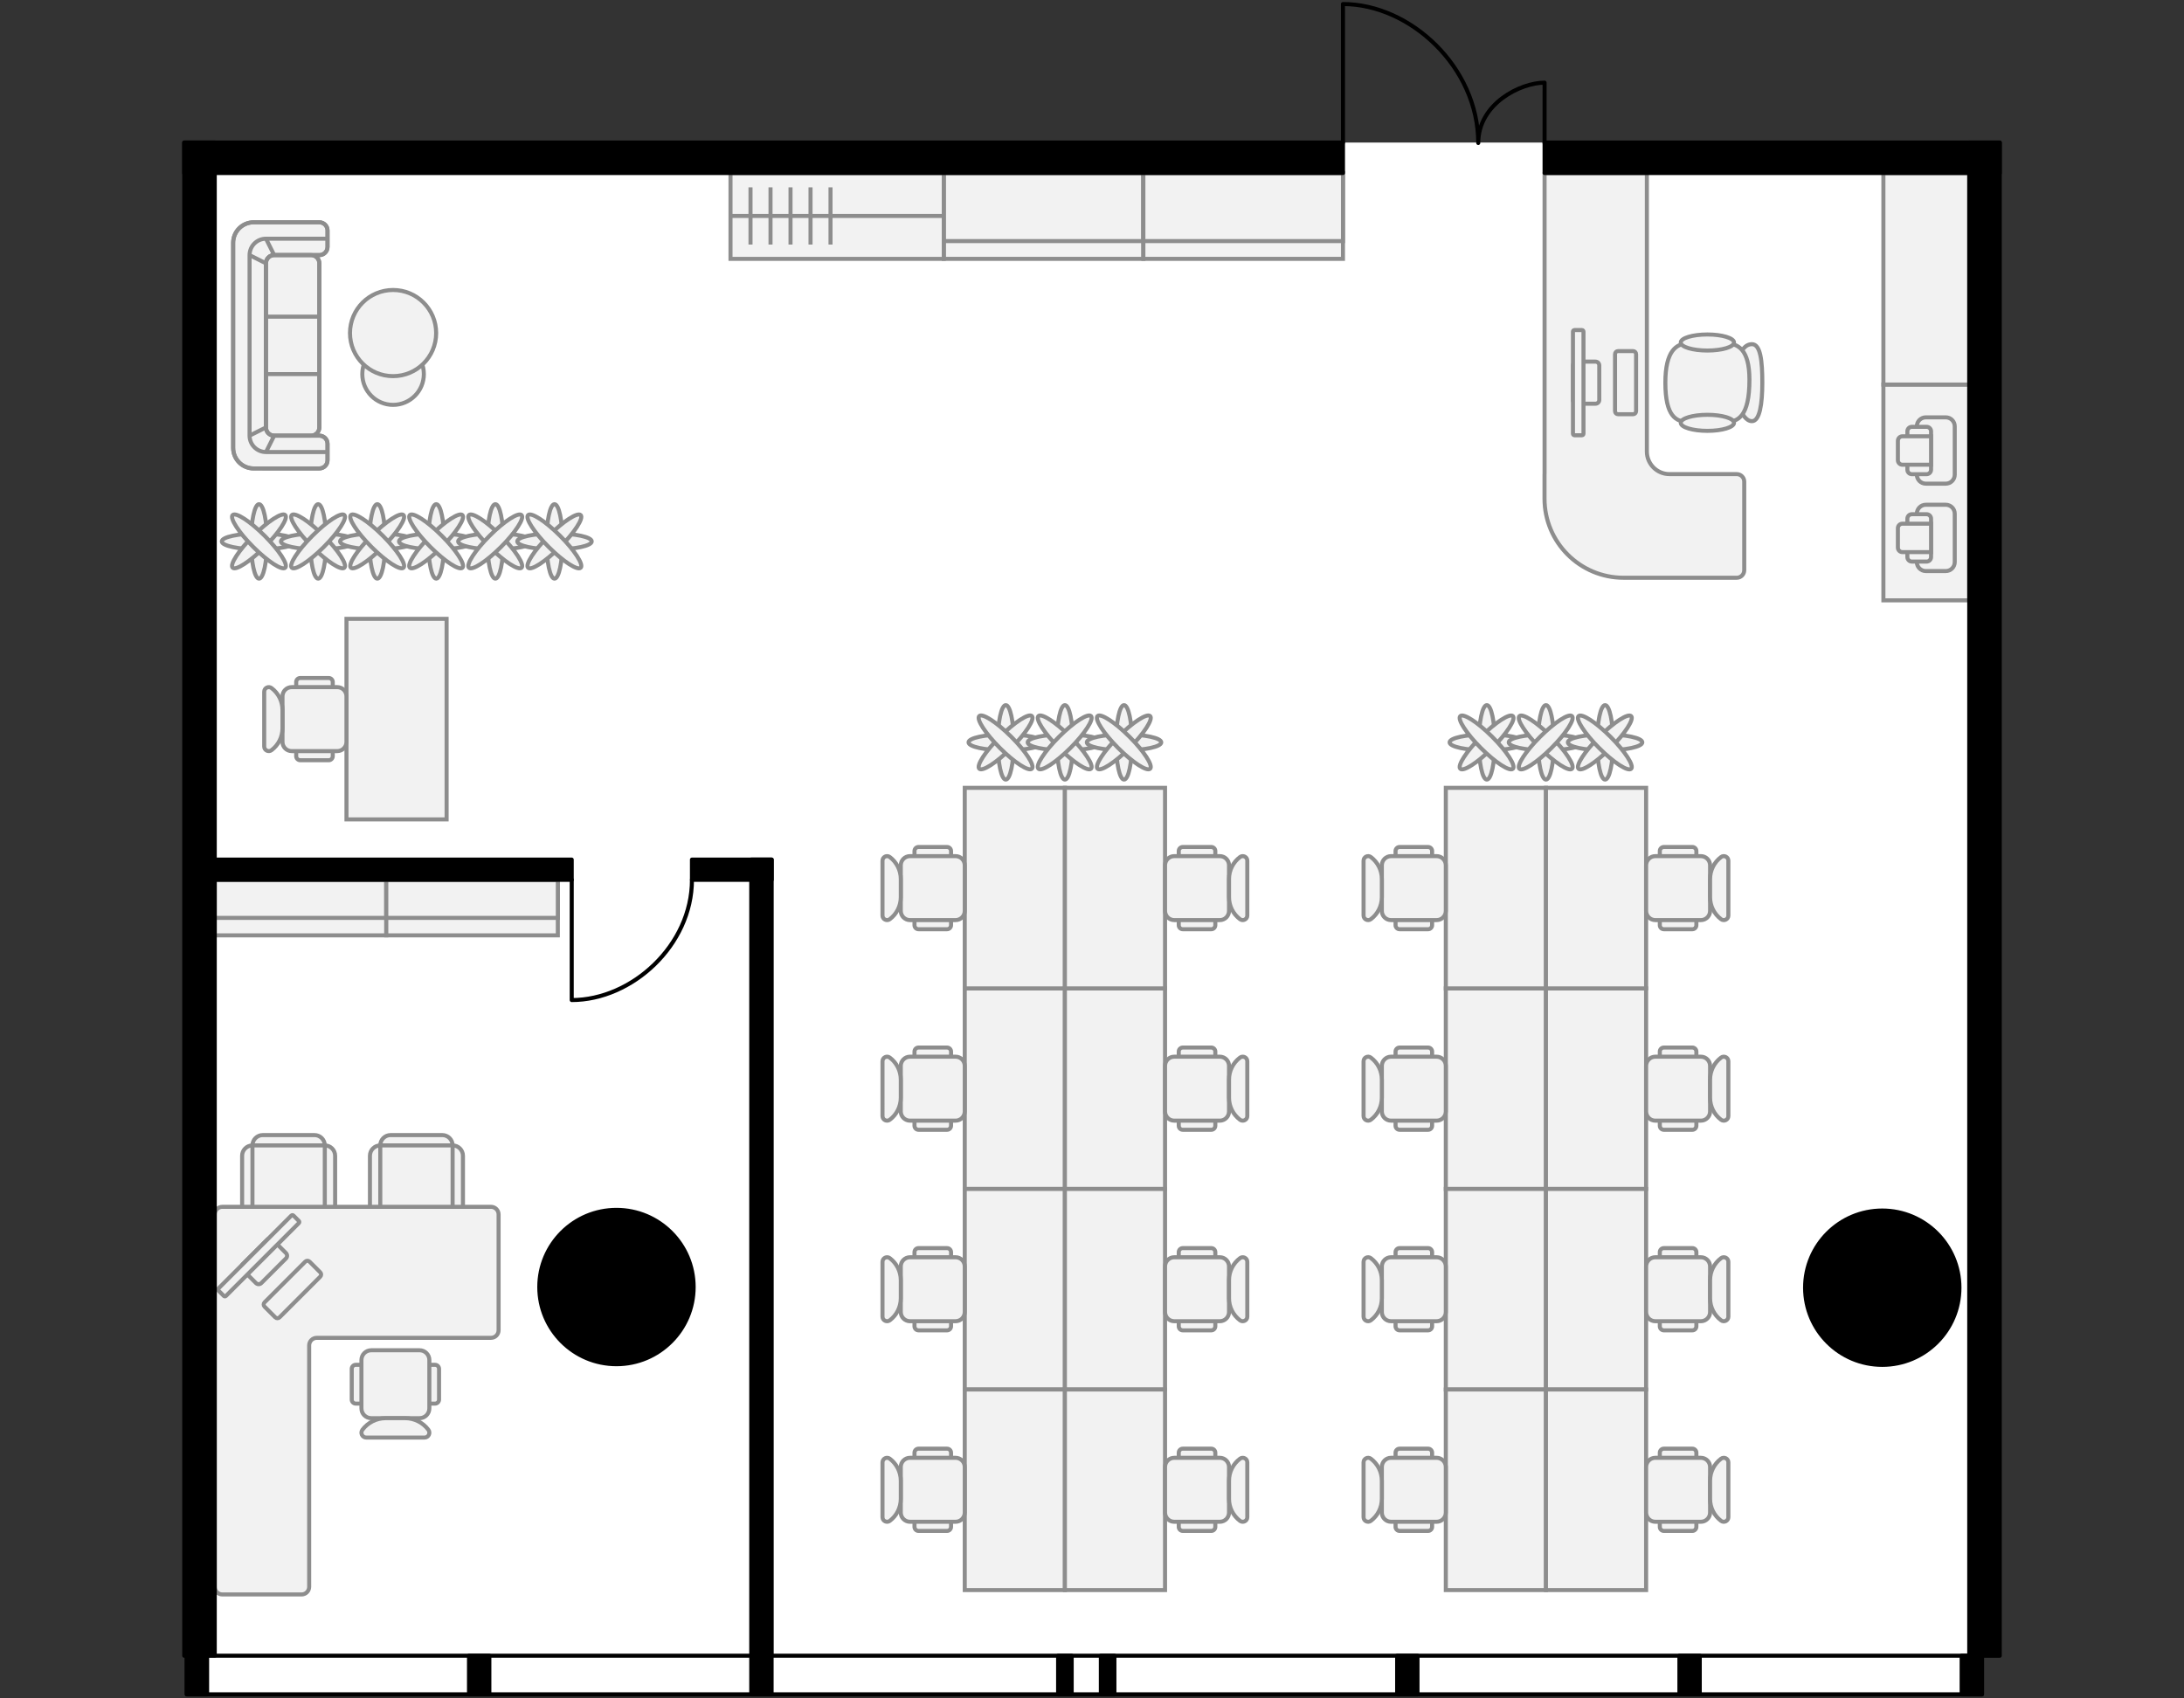 <?xml version="1.0" encoding="utf-8"?>
<!-- Generator: Adobe Illustrator 26.0.2, SVG Export Plug-In . SVG Version: 6.00 Build 0)  -->
<svg version="1.1" xmlns="http://www.w3.org/2000/svg" xmlns:xlink="http://www.w3.org/1999/xlink" x="0px" y="0px"
	 viewBox="0 0 540 420" style="enable-background:new 0 0 540 420;" xml:space="preserve">
<rect x="0" y="0" width="540" height="420" fill="#333333" stroke="none"/>
<style type="text/css">
	.st0{fill:#FFFFFF;}
	.st1{fill:none;stroke:#000000;stroke-linecap:round;stroke-linejoin:round;}
	.st2{fill:#F2F2F2;stroke:#8D8D8D;}
	.st3{fill:#F2F2F2;stroke:#8D8D8D;stroke-linecap:round;stroke-linejoin:round;}
	.st4{fill:none;stroke:#8D8D8D;}
	.st5{stroke:#000000;stroke-linecap:round;stroke-linejoin:round;}
</style>
<g id="Floor">
	<polygon class="st0" points="494.444,35.247 45.556,35.247 45.556,409.446 46.176,409.447 46.176,419 490.055,419 490.055,409.447 
		494.444,409.447 	"/>
</g>
<g id="Windows">
	<rect x="46.176" y="409.446" class="st1" width="443.879" height="9.554"/>
</g>
<g id="Furniture">
	<g>
		<g>
			<rect x="53.098" y="217.566" class="st2" width="42.414" height="13.742"/>
			<rect x="53.098" y="217.566" class="st2" width="42.414" height="9.42"/>
		</g>
		<g>
			<rect x="95.511" y="217.566" class="st2" width="42.414" height="13.742"/>
			<rect x="95.511" y="217.566" class="st2" width="42.414" height="9.42"/>
		</g>
	</g>
	<g>
		<g>
			<path class="st3" d="M94.024,283.255c0-1.413,1.144-2.558,2.555-2.558h12.776c1.411,0,2.555,1.145,2.555,2.558v15.347
				c0,1.413-1.144,2.558-2.555,2.558H96.579c-1.411,0-2.555-1.145-2.555-2.558V283.255z"/>
			<path class="st3" d="M111.911,283.255c1.411,0,2.555,1.145,2.555,2.558v12.789c0,1.413-1.144,2.558-2.555,2.558H94.024
				c-1.411,0-2.555-1.145-2.555-2.558v-12.789c0-1.413,1.144-2.558,2.555-2.558H111.911z"/>
			<path class="st3" d="M94.024,283.255h17.886v15.347c0,1.413-1.144,2.558-2.555,2.558H96.579c-1.411,0-2.555-1.145-2.555-2.558
				V283.255z"/>
		</g>
		<g>
			<path class="st3" d="M62.421,283.255c0-1.413,1.144-2.558,2.555-2.558h12.776c1.411,0,2.555,1.145,2.555,2.558v15.347
				c0,1.413-1.144,2.558-2.555,2.558H64.976c-1.411,0-2.555-1.145-2.555-2.558V283.255z"/>
			<path class="st3" d="M80.307,283.255c1.411,0,2.555,1.145,2.555,2.558v12.789c0,1.413-1.144,2.558-2.555,2.558H62.421
				c-1.411,0-2.555-1.145-2.555-2.558v-12.789c0-1.413,1.144-2.558,2.555-2.558H80.307z"/>
			<path class="st3" d="M62.421,283.255h17.886v15.347c0,1.413-1.144,2.558-2.555,2.558H64.976c-1.411,0-2.555-1.145-2.555-2.558
				V283.255z"/>
		</g>
		<g>
			<path class="st2" d="M108.557,346.104v-7.595c0-0.552-0.448-1-1-1l-19.589,0c-0.552,0-1,0.448-1,1v7.595c0,0.552,0.448,1,1,1
				h19.589C108.109,347.104,108.557,346.657,108.557,346.104z"/>
			<path class="st2" d="M106.158,348.29v-11.966c0-1.333-1.08-2.413-2.413-2.413H91.779c-1.333,0-2.413,1.08-2.413,2.413l0,11.966
				c0,1.333,1.08,2.413,2.413,2.413h11.966C105.077,350.703,106.158,349.622,106.158,348.29z"/>
			<path class="st2" d="M89.606,353.581c1.359-1.812,3.491-2.879,5.757-2.879h4.798c2.266,0,4.398,1.066,5.757,2.879l0,0
				c0.593,0.79,0.029,1.919-0.959,1.919H90.566C89.577,355.5,89.014,354.371,89.606,353.581L89.606,353.581z"/>
		</g>
		<path class="st3" d="M121.398,298.437H54.975c-1.037,0-1.877,0.84-1.877,1.877v21.616v8.908v61.581
			c0,1.037,0.84,1.877,1.877,1.877h19.59c1.037,0,1.877-0.84,1.877-1.877v-59.704c0-1.037,0.84-1.877,1.877-1.877h43.079
			c1.037,0,1.877-0.84,1.877-1.877v-28.647C123.275,299.278,122.435,298.437,121.398,298.437z"/>
		<g>
			<path class="st3" d="M76.541,312l2.643,2.643c0.294,0.294,0.294,0.772,0,1.066l-10.061,10.061c-0.294,0.294-0.772,0.294-1.066,0
				l-2.643-2.643c-0.294-0.294-0.294-0.772,0-1.066L75.475,312C75.769,311.706,76.247,311.706,76.541,312z"/>
			<path class="st3" d="M67.401,306.569l3.304,3.304c0.368,0.368,0.368,0.965,0,1.332l-6.086,6.086
				c-0.368,0.368-0.965,0.368-1.332,0l-3.304-3.304c-0.368-0.368-0.368-0.965,0-1.332l6.086-6.086
				C66.437,306.201,67.033,306.201,67.401,306.569z"/>
			<path class="st3" d="M72.565,300.606l1.322,1.322c0.147,0.147,0.147,0.386,0,0.533l-18.013,18.013
				c-0.147,0.147-0.386,0.147-0.533,0l-1.322-1.322c-0.147-0.147-0.147-0.386,0-0.533l18.013-18.013
				C72.18,300.459,72.418,300.459,72.565,300.606z"/>
		</g>
	</g>
	<g>
		<rect x="233.352" y="42.788" class="st2" width="49.349" height="21.227"/>
		<rect x="233.352" y="42.788" class="st2" width="49.349" height="16.833"/>
	</g>
	<g>
		<rect x="282.702" y="42.788" class="st2" width="49.35" height="21.227"/>
		<rect x="282.702" y="42.788" class="st2" width="49.35" height="16.833"/>
	</g>
	<g>
		<rect x="465.675" y="95.095" class="st2" width="21.227" height="53.365"/>
		<rect x="465.675" y="42.788" class="st2" width="21.227" height="52.307"/>
		<g>
			<path class="st2" d="M481.097,119.606l-4.932,0c-1.226,0-2.219-0.994-2.219-2.219l0-11.959c0-1.226,0.994-2.219,2.219-2.219
				h4.932c1.226,0,2.219,0.994,2.219,2.219l0,11.959C483.317,118.613,482.323,119.606,481.097,119.606z"/>
			<path class="st2" d="M476.351,117.264l-3.637,0c-0.613,0-1.11-0.497-1.11-1.11v-9.494c0-0.613,0.497-1.11,1.11-1.11h3.637
				c0.613,0,1.11,0.497,1.11,1.11v9.494C477.46,116.767,476.963,117.264,476.351,117.264z"/>
			<path class="st2" d="M470.371,114.921l7.089,0v-7.028l-7.089,0c-0.613,0-1.11,0.497-1.11,1.11v4.808
				C469.261,114.424,469.758,114.921,470.371,114.921z"/>
		</g>
		<g>
			<path class="st2" d="M481.097,141.219h-4.932c-1.226,0-2.219-0.994-2.219-2.219V127.04c0-1.226,0.994-2.219,2.219-2.219l4.932,0
				c1.226,0,2.219,0.994,2.219,2.219v11.959C483.317,140.225,482.323,141.219,481.097,141.219z"/>
			<path class="st2" d="M476.35,138.876l-3.637,0c-0.613,0-1.11-0.497-1.11-1.11v-9.494c0-0.613,0.497-1.11,1.11-1.11h3.637
				c0.613,0,1.11,0.497,1.11,1.11v9.494C477.46,138.379,476.963,138.876,476.35,138.876z"/>
			<path class="st2" d="M470.371,136.533h7.089v-7.028l-7.089,0c-0.613,0-1.11,0.497-1.11,1.11v4.808
				C469.261,136.037,469.758,136.533,470.371,136.533z"/>
		</g>
	</g>
	<g>
		<path class="st3" d="M381.901,117.243l0-74.455l25.291,0l0,68.869c0,3.085,2.501,5.587,5.587,5.587l16.625,0
			c1.028,0,1.862,0.834,1.862,1.862l0,21.907c0,1.028-0.834,1.862-1.862,1.862l-27.964,0c-10.799,0-19.553-8.754-19.553-19.553
			v-6.078H381.901z"/>
		<g>
			<path class="st3" d="M400.073,102.436h3.708c0.413,0,0.748-0.335,0.748-0.748V87.573c0-0.413-0.335-0.748-0.748-0.748h-3.708
				c-0.413,0-0.748,0.335-0.748,0.748l0,14.115C399.326,102.101,399.661,102.436,400.073,102.436z"/>
			<path class="st3" d="M389.854,99.834l4.635,0c0.516,0,0.935-0.418,0.935-0.935v-8.537c0-0.516-0.418-0.935-0.935-0.935l-4.635,0
				c-0.516,0-0.935,0.418-0.935,0.935v8.537C388.919,99.416,389.338,99.834,389.854,99.834z"/>
			<path class="st3" d="M389.293,107.639h1.854c0.206,0,0.374-0.167,0.374-0.374l0-25.269c0-0.206-0.167-0.374-0.374-0.374h-1.854
				c-0.206,0-0.374,0.167-0.374,0.374l0,25.269C388.919,107.472,389.087,107.639,389.293,107.639z"/>
		</g>
		<g>
			<path class="st3" d="M428.743,94.63c0,2.051,1.463,9.521,4.436,9.521c1.916,0,2.56-4.262,2.56-9.519
				c0-5.257-0.421-9.519-2.56-9.519C429.674,85.112,428.743,92.279,428.743,94.63z"/>
			<path class="st3" d="M417.507,104.356l9.125,0c3.085,0,5.921-1.307,5.921-10.454c0-7.523-2.836-8.997-5.921-8.997l-9.125,0
				c-3.085,0-5.744,1.92-5.744,9.725C411.763,103.005,414.422,104.356,417.507,104.356z"/>
			<ellipse class="st3" cx="422.158" cy="84.699" rx="6.584" ry="1.986"/>
			<ellipse class="st3" cx="422.158" cy="104.562" rx="6.584" ry="1.986"/>
		</g>
	</g>
	<g>
		<g>
			<g>
				<ellipse class="st2" cx="64.048" cy="133.887" rx="1.973" ry="9.206"/>
				<ellipse class="st2" cx="64.048" cy="133.887" rx="9.206" ry="1.973"/>
				
					<ellipse transform="matrix(0.707 -0.707 0.707 0.707 -75.913 84.504)" class="st2" cx="64.048" cy="133.887" rx="9.206" ry="1.973"/>
				
					<ellipse transform="matrix(0.707 -0.707 0.707 0.707 -75.913 84.504)" class="st2" cx="64.048" cy="133.887" rx="1.973" ry="9.206"/>
			</g>
			<g>
				<ellipse class="st2" cx="78.669" cy="133.887" rx="1.973" ry="9.206"/>
				<ellipse class="st2" cx="78.669" cy="133.887" rx="9.206" ry="1.973"/>
				
					<ellipse transform="matrix(0.707 -0.707 0.707 0.707 -71.631 94.842)" class="st2" cx="78.669" cy="133.887" rx="1.973" ry="9.206"/>
				
					<ellipse transform="matrix(0.707 -0.707 0.707 0.707 -71.631 94.842)" class="st2" cx="78.669" cy="133.887" rx="9.206" ry="1.973"/>
			</g>
			<g>
				<ellipse class="st2" cx="93.291" cy="133.887" rx="1.973" ry="9.206"/>
				<ellipse class="st2" cx="93.291" cy="133.887" rx="9.206" ry="1.973"/>
				
					<ellipse transform="matrix(0.707 -0.707 0.707 0.707 -67.349 105.181)" class="st2" cx="93.291" cy="133.887" rx="9.206" ry="1.973"/>
				
					<ellipse transform="matrix(0.707 -0.707 0.707 0.707 -67.349 105.181)" class="st2" cx="93.291" cy="133.887" rx="1.973" ry="9.206"/>
			</g>
		</g>
		<g>
			<g>
				<ellipse class="st2" cx="107.861" cy="133.887" rx="1.973" ry="9.206"/>
				<ellipse class="st2" cx="107.861" cy="133.887" rx="9.206" ry="1.973"/>
				
					<ellipse transform="matrix(0.707 -0.707 0.707 0.707 -63.081 115.484)" class="st2" cx="107.861" cy="133.887" rx="9.206" ry="1.973"/>
				
					<ellipse transform="matrix(0.707 -0.707 0.707 0.707 -63.081 115.484)" class="st2" cx="107.861" cy="133.887" rx="1.973" ry="9.206"/>
			</g>
			<g>
				<ellipse class="st2" cx="122.482" cy="133.887" rx="1.973" ry="9.206"/>
				<ellipse class="st2" cx="122.482" cy="133.887" rx="9.206" ry="1.973"/>
				
					<ellipse transform="matrix(0.707 -0.707 0.707 0.707 -58.799 125.822)" class="st2" cx="122.482" cy="133.887" rx="1.973" ry="9.206"/>
				
					<ellipse transform="matrix(0.707 -0.707 0.707 0.707 -58.799 125.822)" class="st2" cx="122.482" cy="133.887" rx="9.206" ry="1.973"/>
			</g>
			<g>
				<ellipse class="st2" cx="137.103" cy="133.887" rx="1.973" ry="9.206"/>
				<ellipse class="st2" cx="137.103" cy="133.887" rx="9.206" ry="1.973"/>
				
					<ellipse transform="matrix(0.707 -0.707 0.707 0.707 -54.516 136.161)" class="st2" cx="137.103" cy="133.887" rx="9.206" ry="1.973"/>
				
					<ellipse transform="matrix(0.707 -0.707 0.707 0.707 -54.516 136.161)" class="st2" cx="137.103" cy="133.887" rx="1.973" ry="9.206"/>
			</g>
		</g>
	</g>
	<g>
		<g>
			<path class="st2" d="M357.483,294.019h24.76v-49.597h-24.76V294.019z"/>
			<path class="st2" d="M357.483,343.616h24.76v-49.597h-24.76V343.616z"/>
			<path class="st2" d="M357.483,244.422h24.76v-49.596h-24.76V244.422z"/>
			<path class="st2" d="M382.243,294.019h24.76v-49.597h-24.76V294.019z"/>
			<path class="st2" d="M382.243,343.616h24.76v-49.597h-24.76V343.616z"/>
			<path class="st2" d="M382.243,244.423h24.76v-49.597h-24.76V244.423z"/>
			<g>
				<path class="st2" d="M418.433,209.455h-7.039c-0.552,0-1,0.448-1,1v18.339c0,0.552,0.448,1,1,1h7.039c0.552,0,1-0.448,1-1
					v-18.339C419.433,209.902,418.985,209.455,418.433,209.455z"/>
				<path class="st2" d="M420.55,211.715h-11.273c-1.255,0-2.273,1.018-2.273,2.273v11.273c0,1.255,1.018,2.273,2.273,2.273h11.273
					c1.255,0,2.273-1.018,2.273-2.273v-11.273C422.823,212.732,421.805,211.715,420.55,211.715z"/>
				<path class="st2" d="M425.535,227.308c0.745,0.558,1.808,0.027,1.808-0.904v-13.559c0-0.931-1.063-1.462-1.808-0.904l0,0
					c-1.707,1.28-2.712,3.289-2.712,5.424v4.52C422.823,224.019,423.827,226.028,425.535,227.308L425.535,227.308z"/>
			</g>
			<g>
				<path class="st2" d="M418.433,259.051h-7.039c-0.552,0-1,0.448-1,1v18.339c0,0.552,0.448,1,1,1h7.039c0.552,0,1-0.448,1-1
					v-18.339C419.433,259.499,418.985,259.051,418.433,259.051z"/>
				<path class="st2" d="M420.55,261.311h-11.273c-1.255,0-2.273,1.018-2.273,2.273v11.273c0,1.255,1.018,2.273,2.273,2.273h11.273
					c1.255,0,2.273-1.018,2.273-2.273v-11.273C422.823,262.329,421.805,261.311,420.55,261.311z"/>
				<path class="st2" d="M425.535,276.904c0.745,0.558,1.808,0.027,1.808-0.904v-13.559c0-0.931-1.063-1.462-1.808-0.904l0,0
					c-1.707,1.28-2.712,3.289-2.712,5.424v4.52C422.823,273.615,423.827,275.624,425.535,276.904L425.535,276.904z"/>
			</g>
			<g>
				<path class="st2" d="M418.433,308.648h-7.039c-0.552,0-1,0.448-1,1v18.339c0,0.552,0.448,1,1,1h7.039c0.552,0,1-0.448,1-1
					v-18.339C419.433,309.096,418.985,308.648,418.433,308.648z"/>
				<path class="st2" d="M420.55,310.908h-11.273c-1.255,0-2.273,1.018-2.273,2.273v11.273c0,1.255,1.018,2.273,2.273,2.273h11.273
					c1.255,0,2.273-1.018,2.273-2.273v-11.273C422.823,311.926,421.805,310.908,420.55,310.908z"/>
				<path class="st2" d="M425.535,326.501c0.745,0.558,1.808,0.027,1.808-0.904v-13.559c0-0.931-1.063-1.462-1.808-0.904l0,0
					c-1.707,1.28-2.712,3.289-2.712,5.424v4.52C422.823,323.212,423.827,325.221,425.535,326.501L425.535,326.501z"/>
			</g>
			<g>
				<path class="st2" d="M346.054,209.455h7.04c0.552,0,1,0.448,1,1v18.339c0,0.552-0.448,1-1,1h-7.04c-0.552,0-1-0.448-1-1v-18.339
					C345.054,209.902,345.501,209.455,346.054,209.455z"/>
				<path class="st2" d="M343.937,211.715h11.273c1.255,0,2.273,1.018,2.273,2.273v11.273c0,1.255-1.018,2.273-2.273,2.273h-11.273
					c-1.255,0-2.273-1.018-2.273-2.273v-11.273C341.664,212.732,342.682,211.715,343.937,211.715z"/>
				<path class="st2" d="M338.952,227.308c1.707-1.28,2.712-3.289,2.712-5.424v-4.52c0-2.134-1.005-4.143-2.712-5.424l0,0
					c-0.745-0.558-1.808-0.027-1.808,0.904v13.559C337.144,227.335,338.207,227.866,338.952,227.308L338.952,227.308z"/>
			</g>
			<g>
				<path class="st2" d="M346.054,259.051h7.04c0.552,0,1,0.448,1,1v18.339c0,0.552-0.448,1-1,1h-7.04c-0.552,0-1-0.448-1-1v-18.339
					C345.054,259.499,345.501,259.051,346.054,259.051z"/>
				<path class="st2" d="M343.937,261.311h11.273c1.255,0,2.273,1.018,2.273,2.273v11.273c0,1.255-1.018,2.273-2.273,2.273h-11.273
					c-1.255,0-2.273-1.018-2.273-2.273v-11.273C341.664,262.329,342.682,261.311,343.937,261.311z"/>
				<path class="st2" d="M338.952,276.904c1.707-1.28,2.712-3.289,2.712-5.424v-4.52c0-2.134-1.005-4.143-2.712-5.424l0,0
					c-0.745-0.558-1.808-0.027-1.808,0.904V276C337.144,276.932,338.207,277.463,338.952,276.904L338.952,276.904z"/>
			</g>
			<g>
				<path class="st2" d="M346.054,308.648h7.04c0.552,0,1,0.448,1,1v18.339c0,0.552-0.448,1-1,1h-7.04c-0.552,0-1-0.448-1-1v-18.339
					C345.054,309.096,345.501,308.648,346.054,308.648z"/>
				<path class="st2" d="M343.937,310.908h11.273c1.255,0,2.273,1.018,2.273,2.273v11.273c0,1.255-1.018,2.273-2.273,2.273h-11.273
					c-1.255,0-2.273-1.018-2.273-2.273v-11.273C341.664,311.926,342.682,310.908,343.937,310.908z"/>
				<path class="st2" d="M338.952,326.501c1.707-1.28,2.712-3.289,2.712-5.424v-4.52c0-2.134-1.005-4.143-2.712-5.424l0,0
					c-0.745-0.558-1.808-0.027-1.808,0.904v13.559C337.144,326.528,338.207,327.059,338.952,326.501L338.952,326.501z"/>
			</g>
			<path class="st2" d="M357.483,393.212h24.76v-49.597h-24.76V393.212z"/>
			<path class="st2" d="M382.243,393.212h24.76v-49.597h-24.76V393.212z"/>
			<g>
				<path class="st2" d="M418.433,358.245h-7.039c-0.552,0-1,0.448-1,1v18.339c0,0.552,0.448,1,1,1h7.039c0.552,0,1-0.448,1-1
					v-18.339C419.433,358.692,418.985,358.245,418.433,358.245z"/>
				<path class="st2" d="M420.55,360.504h-11.273c-1.255,0-2.273,1.018-2.273,2.273v11.273c0,1.255,1.018,2.273,2.273,2.273h11.273
					c1.255,0,2.273-1.018,2.273-2.273v-11.273C422.823,361.522,421.805,360.504,420.55,360.504z"/>
				<path class="st2" d="M425.535,376.098c0.745,0.558,1.808,0.027,1.808-0.904v-13.559c0-0.931-1.063-1.462-1.808-0.904l0,0
					c-1.707,1.28-2.712,3.289-2.712,5.424v4.52C422.823,372.808,423.827,374.817,425.535,376.098L425.535,376.098z"/>
			</g>
			<g>
				<path class="st2" d="M346.054,358.245h7.04c0.552,0,1,0.448,1,1v18.339c0,0.552-0.448,1-1,1h-7.04c-0.552,0-1-0.448-1-1v-18.339
					C345.054,358.692,345.501,358.245,346.054,358.245z"/>
				<path class="st2" d="M343.937,360.504h11.273c1.255,0,2.273,1.018,2.273,2.273v11.273c0,1.255-1.018,2.273-2.273,2.273h-11.273
					c-1.255,0-2.273-1.018-2.273-2.273v-11.273C341.664,361.522,342.682,360.504,343.937,360.504z"/>
				<path class="st2" d="M338.952,376.098c1.707-1.28,2.712-3.289,2.712-5.424v-4.52c0-2.134-1.005-4.143-2.712-5.424l0,0
					c-0.745-0.558-1.808-0.027-1.808,0.904v13.559C337.144,376.125,338.207,376.656,338.952,376.098L338.952,376.098z"/>
			</g>
		</g>
		<g>
			<g>
				<ellipse class="st2" cx="367.622" cy="183.581" rx="1.973" ry="9.206"/>
				<ellipse class="st2" cx="367.622" cy="183.581" rx="9.206" ry="1.973"/>
				
					<ellipse transform="matrix(0.707 -0.707 0.707 0.707 -22.137 313.718)" class="st2" cx="367.622" cy="183.581" rx="9.206" ry="1.973"/>
				
					<ellipse transform="matrix(0.707 -0.707 0.707 0.707 -22.137 313.718)" class="st2" cx="367.622" cy="183.581" rx="1.973" ry="9.206"/>
			</g>
			<g>
				<ellipse class="st2" cx="382.243" cy="183.581" rx="1.973" ry="9.206"/>
				<ellipse class="st2" cx="382.243" cy="183.581" rx="9.206" ry="1.973"/>
				
					<ellipse transform="matrix(0.707 -0.707 0.707 0.707 -17.855 324.057)" class="st2" cx="382.243" cy="183.581" rx="1.973" ry="9.206"/>
				
					<ellipse transform="matrix(0.707 -0.707 0.707 0.707 -17.855 324.057)" class="st2" cx="382.243" cy="183.581" rx="9.206" ry="1.973"/>
			</g>
			<g>
				<ellipse class="st2" cx="396.864" cy="183.581" rx="1.973" ry="9.206"/>
				<ellipse class="st2" cx="396.864" cy="183.581" rx="9.206" ry="1.973"/>
				
					<ellipse transform="matrix(0.707 -0.707 0.707 0.707 -13.572 334.395)" class="st2" cx="396.864" cy="183.581" rx="9.206" ry="1.973"/>
				
					<ellipse transform="matrix(0.707 -0.707 0.707 0.707 -13.572 334.395)" class="st2" cx="396.864" cy="183.581" rx="1.973" ry="9.206"/>
			</g>
		</g>
	</g>
	<g>
		<g>
			<path class="st2" d="M238.54,294.019h24.76v-49.597h-24.76V294.019z"/>
			<path class="st2" d="M238.54,343.616h24.76v-49.597h-24.76V343.616z"/>
			<path class="st2" d="M238.54,244.422h24.76v-49.596h-24.76V244.422z"/>
			<path class="st2" d="M263.3,294.019h24.76v-49.597H263.3V294.019z"/>
			<path class="st2" d="M263.3,343.616h24.76v-49.597H263.3V343.616z"/>
			<path class="st2" d="M263.3,244.423h24.76v-49.597H263.3V244.423z"/>
			<g>
				<path class="st2" d="M299.49,209.455h-7.039c-0.552,0-1,0.448-1,1v18.339c0,0.552,0.448,1,1,1h7.039c0.552,0,1-0.448,1-1
					v-18.339C300.49,209.902,300.042,209.455,299.49,209.455z"/>
				<path class="st2" d="M301.606,211.715h-11.273c-1.255,0-2.273,1.018-2.273,2.273v11.273c0,1.255,1.018,2.273,2.273,2.273h11.273
					c1.255,0,2.273-1.018,2.273-2.273v-11.273C303.88,212.732,302.862,211.715,301.606,211.715z"/>
				<path class="st2" d="M306.591,227.308c0.745,0.558,1.808,0.027,1.808-0.904v-13.559c0-0.931-1.063-1.462-1.808-0.904l0,0
					c-1.707,1.28-2.712,3.289-2.712,5.424v4.52C303.88,224.019,304.884,226.028,306.591,227.308L306.591,227.308z"/>
			</g>
			<g>
				<path class="st2" d="M299.49,259.051h-7.039c-0.552,0-1,0.448-1,1v18.339c0,0.552,0.448,1,1,1h7.039c0.552,0,1-0.448,1-1
					v-18.339C300.49,259.499,300.042,259.051,299.49,259.051z"/>
				<path class="st2" d="M301.606,261.311h-11.273c-1.255,0-2.273,1.018-2.273,2.273v11.273c0,1.255,1.018,2.273,2.273,2.273h11.273
					c1.255,0,2.273-1.018,2.273-2.273v-11.273C303.88,262.329,302.862,261.311,301.606,261.311z"/>
				<path class="st2" d="M306.591,276.904c0.745,0.558,1.808,0.027,1.808-0.904v-13.559c0-0.931-1.063-1.462-1.808-0.904l0,0
					c-1.707,1.28-2.712,3.289-2.712,5.424v4.52C303.88,273.615,304.884,275.624,306.591,276.904L306.591,276.904z"/>
			</g>
			<g>
				<path class="st2" d="M299.49,308.648h-7.039c-0.552,0-1,0.448-1,1v18.339c0,0.552,0.448,1,1,1h7.039c0.552,0,1-0.448,1-1
					v-18.339C300.49,309.096,300.042,308.648,299.49,308.648z"/>
				<path class="st2" d="M301.606,310.908h-11.273c-1.255,0-2.273,1.018-2.273,2.273v11.273c0,1.255,1.018,2.273,2.273,2.273h11.273
					c1.255,0,2.273-1.018,2.273-2.273v-11.273C303.88,311.926,302.862,310.908,301.606,310.908z"/>
				<path class="st2" d="M306.591,326.501c0.745,0.558,1.808,0.027,1.808-0.904v-13.559c0-0.931-1.063-1.462-1.808-0.904l0,0
					c-1.707,1.28-2.712,3.289-2.712,5.424v4.52C303.88,323.212,304.884,325.221,306.591,326.501L306.591,326.501z"/>
			</g>
			<g>
				<path class="st2" d="M227.11,209.455h7.04c0.552,0,1,0.448,1,1v18.339c0,0.552-0.448,1-1,1h-7.04c-0.552,0-1-0.448-1-1v-18.339
					C226.11,209.902,226.558,209.455,227.11,209.455z"/>
				<path class="st2" d="M224.994,211.715h11.273c1.255,0,2.273,1.018,2.273,2.273v11.273c0,1.255-1.018,2.273-2.273,2.273h-11.273
					c-1.255,0-2.273-1.018-2.273-2.273v-11.273C222.72,212.732,223.738,211.715,224.994,211.715z"/>
				<path class="st2" d="M220.009,227.308c1.707-1.28,2.712-3.289,2.712-5.424v-4.52c0-2.134-1.005-4.143-2.712-5.424l0,0
					c-0.745-0.558-1.808-0.027-1.808,0.904v13.559C218.201,227.335,219.264,227.866,220.009,227.308L220.009,227.308z"/>
			</g>
			<g>
				<path class="st2" d="M227.11,259.051h7.04c0.552,0,1,0.448,1,1v18.339c0,0.552-0.448,1-1,1h-7.04c-0.552,0-1-0.448-1-1v-18.339
					C226.11,259.499,226.558,259.051,227.11,259.051z"/>
				<path class="st2" d="M224.994,261.311h11.273c1.255,0,2.273,1.018,2.273,2.273v11.273c0,1.255-1.018,2.273-2.273,2.273h-11.273
					c-1.255,0-2.273-1.018-2.273-2.273v-11.273C222.72,262.329,223.738,261.311,224.994,261.311z"/>
				<path class="st2" d="M220.009,276.904c1.707-1.28,2.712-3.289,2.712-5.424v-4.52c0-2.134-1.005-4.143-2.712-5.424l0,0
					c-0.745-0.558-1.808-0.027-1.808,0.904V276C218.201,276.932,219.264,277.463,220.009,276.904L220.009,276.904z"/>
			</g>
			<g>
				<path class="st2" d="M227.11,308.648h7.04c0.552,0,1,0.448,1,1v18.339c0,0.552-0.448,1-1,1h-7.04c-0.552,0-1-0.448-1-1v-18.339
					C226.11,309.096,226.558,308.648,227.11,308.648z"/>
				<path class="st2" d="M224.994,310.908h11.273c1.255,0,2.273,1.018,2.273,2.273v11.273c0,1.255-1.018,2.273-2.273,2.273h-11.273
					c-1.255,0-2.273-1.018-2.273-2.273v-11.273C222.72,311.926,223.738,310.908,224.994,310.908z"/>
				<path class="st2" d="M220.009,326.501c1.707-1.28,2.712-3.289,2.712-5.424v-4.52c0-2.134-1.005-4.143-2.712-5.424l0,0
					c-0.745-0.558-1.808-0.027-1.808,0.904v13.559C218.201,326.528,219.264,327.059,220.009,326.501L220.009,326.501z"/>
			</g>
			<path class="st2" d="M238.54,393.212h24.76v-49.597h-24.76V393.212z"/>
			<path class="st2" d="M263.3,393.212h24.76v-49.597H263.3V393.212z"/>
			<g>
				<path class="st2" d="M299.49,358.245h-7.039c-0.552,0-1,0.448-1,1v18.339c0,0.552,0.448,1,1,1h7.039c0.552,0,1-0.448,1-1
					v-18.339C300.49,358.692,300.042,358.245,299.49,358.245z"/>
				<path class="st2" d="M301.606,360.504h-11.273c-1.255,0-2.273,1.018-2.273,2.273v11.273c0,1.255,1.018,2.273,2.273,2.273h11.273
					c1.255,0,2.273-1.018,2.273-2.273v-11.273C303.88,361.522,302.862,360.504,301.606,360.504z"/>
				<path class="st2" d="M306.591,376.098c0.745,0.558,1.808,0.027,1.808-0.904v-13.559c0-0.931-1.063-1.462-1.808-0.904l0,0
					c-1.707,1.28-2.712,3.289-2.712,5.424v4.52C303.88,372.808,304.884,374.817,306.591,376.098L306.591,376.098z"/>
			</g>
			<g>
				<path class="st2" d="M227.11,358.245h7.04c0.552,0,1,0.448,1,1v18.339c0,0.552-0.448,1-1,1h-7.04c-0.552,0-1-0.448-1-1v-18.339
					C226.11,358.692,226.558,358.245,227.11,358.245z"/>
				<path class="st2" d="M224.994,360.504h11.273c1.255,0,2.273,1.018,2.273,2.273v11.273c0,1.255-1.018,2.273-2.273,2.273h-11.273
					c-1.255,0-2.273-1.018-2.273-2.273v-11.273C222.72,361.522,223.738,360.504,224.994,360.504z"/>
				<path class="st2" d="M220.009,376.098c1.707-1.28,2.712-3.289,2.712-5.424v-4.52c0-2.134-1.005-4.143-2.712-5.424l0,0
					c-0.745-0.558-1.808-0.027-1.808,0.904v13.559C218.201,376.125,219.264,376.656,220.009,376.098L220.009,376.098z"/>
			</g>
		</g>
		<g>
			<g>
				<ellipse class="st2" cx="248.679" cy="183.581" rx="1.973" ry="9.206"/>
				<ellipse class="st2" cx="248.679" cy="183.581" rx="9.206" ry="1.973"/>
				
					<ellipse transform="matrix(0.707 -0.707 0.707 0.707 -56.975 229.612)" class="st2" cx="248.679" cy="183.581" rx="9.206" ry="1.973"/>
				
					<ellipse transform="matrix(0.707 -0.707 0.707 0.707 -56.975 229.612)" class="st2" cx="248.679" cy="183.581" rx="1.973" ry="9.206"/>
			</g>
			<g>
				<ellipse class="st2" cx="263.3" cy="183.581" rx="1.973" ry="9.206"/>
				<ellipse class="st2" cx="263.3" cy="183.581" rx="9.206" ry="1.973"/>
				
					<ellipse transform="matrix(0.707 -0.707 0.707 0.707 -52.693 239.951)" class="st2" cx="263.3" cy="183.581" rx="1.973" ry="9.206"/>
				
					<ellipse transform="matrix(0.707 -0.707 0.707 0.707 -52.693 239.951)" class="st2" cx="263.3" cy="183.581" rx="9.206" ry="1.973"/>
			</g>
			<g>
				<ellipse class="st2" cx="277.921" cy="183.581" rx="1.973" ry="9.206"/>
				<ellipse class="st2" cx="277.921" cy="183.581" rx="9.206" ry="1.973"/>
				
					<ellipse transform="matrix(0.707 -0.707 0.707 0.707 -48.41 250.29)" class="st2" cx="277.921" cy="183.581" rx="9.206" ry="1.973"/>
				
					<ellipse transform="matrix(0.707 -0.707 0.707 0.707 -48.41 250.29)" class="st2" cx="277.921" cy="183.581" rx="1.973" ry="9.206"/>
			</g>
		</g>
	</g>
	<g id="Диван_со_столом_00000023251287179403270220000000085641609683194502_">
		<g id="Диван_00000013893847037998776380000000283060869936952971_">
			<path class="st2" d="M62.722,115.845c-2.802,0-5.073-2.272-5.073-5.073V60.046c0-2.801,2.271-5.073,5.073-5.073h16.232
				c1.121,0,2.029,0.908,2.029,2.029v4.058c0,1.121-0.908,2.029-2.029,2.029h-11.16c-1.121,0-2.029,0.908-2.029,2.029v40.581
				c0,1.121,0.908,2.029,2.029,2.029h11.16c1.121,0,2.029,0.908,2.029,2.029v4.058c0,1.121-0.908,2.029-2.029,2.029H62.722z"/>
			<path class="st2" d="M67.795,107.728c-1.121,0-2.029-0.908-2.029-2.029V92.511V78.307V65.118c0-1.121,0.908-2.029,2.029-2.029
				h9.131c1.121,0,2.029,0.908,2.029,2.029v13.189v14.203v13.189c0,1.121-0.908,2.029-2.029,2.029H67.795z"/>
			<path class="st4" d="M80.984,61.06v-4.058c0-1.121-0.908-2.029-2.029-2.029H62.722c-2.802,0-5.073,2.272-5.073,5.073v50.726
				c0,2.801,2.271,5.073,5.073,5.073h16.232c1.121,0,2.029-0.908,2.029-2.029v-4.058 M80.984,61.06c0,1.121-0.908,2.029-2.029,2.029
				h-11.16 M80.984,61.06v-2.029H65.766 M65.766,105.699V65.118 M65.766,105.699c0,1.121,0.908,2.029,2.029,2.029 M65.766,105.699
				V92.511 M65.766,105.699l-4.058,2.029 M67.795,107.728h11.16c1.121,0,2.029,0.908,2.029,2.029 M67.795,107.728h9.131
				c1.121,0,2.029-0.908,2.029-2.029V92.511 M67.795,107.728l-2.029,4.058 M80.984,109.758v2.029H65.766 M65.766,65.118
				c0-1.121,0.908-2.029,2.029-2.029 M65.766,65.118v13.189 M65.766,65.118l-4.058-2.029 M67.795,63.089h9.131
				c1.121,0,2.029,0.908,2.029,2.029v13.189 M67.795,63.089l-2.029-4.058 M61.708,63.089v44.639 M61.708,63.089
				c0-2.241,1.817-4.058,4.058-4.058 M61.708,107.728c0,2.241,1.817,4.058,4.058,4.058 M65.766,92.511h13.189 M65.766,92.511V78.307
				 M78.955,92.511V78.307 M65.766,78.307h13.189"/>
		</g>
		<g id="Столик_00000070801436968254745000000002642633750062132651_">
			<circle id="Ellipse_10_00000122678757204642283130000017189206603906995873_" class="st2" cx="97.189" cy="92.511" r="7.609"/>
			<circle id="Ellipse_9_00000060723945161673359610000006217578759951348360_" class="st2" cx="97.189" cy="82.365" r="10.653"/>
		</g>
	</g>
	<g>
		<path class="st2" d="M110.425,202.631h-24.76v-49.596h24.76V202.631z"/>
		<g>
			<path class="st2" d="M74.235,167.663h7.04c0.552,0,1,0.448,1,1v18.339c0,0.552-0.448,1-1,1h-7.04c-0.552,0-1-0.448-1-1v-18.339
				C73.235,168.111,73.683,167.663,74.235,167.663z"/>
			<path class="st2" d="M72.119,169.923h11.273c1.255,0,2.273,1.018,2.273,2.273v11.273c0,1.255-1.018,2.273-2.273,2.273H72.119
				c-1.255,0-2.273-1.018-2.273-2.273v-11.273C69.846,170.941,70.863,169.923,72.119,169.923z"/>
			<path class="st2" d="M67.134,185.516c-0.745,0.558-1.808,0.027-1.808-0.904v-13.559c0-0.931,1.063-1.462,1.808-0.904l0,0
				c1.707,1.28,2.712,3.289,2.712,5.424v4.52C69.846,182.227,68.841,184.236,67.134,185.516L67.134,185.516z"/>
		</g>
	</g>
	<g>
		
			<rect x="196.373" y="27.036" transform="matrix(6.123234e-17 -1 1 6.123234e-17 153.585 260.388)" class="st2" width="21.227" height="52.732"/>
		<line class="st4" x1="185.566" y1="60.477" x2="185.566" y2="46.326"/>
		<line class="st4" x1="190.512" y1="60.477" x2="190.512" y2="46.326"/>
		<line class="st4" x1="195.457" y1="60.477" x2="195.457" y2="46.326"/>
		<line class="st4" x1="200.403" y1="60.477" x2="200.403" y2="46.326"/>
		<line class="st4" x1="205.348" y1="60.477" x2="205.348" y2="46.326"/>
		<line class="st4" x1="180.62" y1="53.402" x2="233.352" y2="53.402"/>
	</g>
</g>
<g id="Walls">
	<rect x="345.451" y="409.447" class="st5" width="5.03" height="9.553"/>
	<rect x="415.239" y="409.447" class="st5" width="5.03" height="9.553"/>
	<rect x="485.025" y="409.447" class="st5" width="5.03" height="9.553"/>
	<rect x="185.75" y="409.447" class="st5" width="5.03" height="9.553"/>
	<rect x="115.963" y="409.447" class="st5" width="5.03" height="9.553"/>
	<rect x="46.176" y="409.447" class="st5" width="5.03" height="9.553"/>
	<rect x="272.188" y="409.447" class="st5" width="3.353" height="9.553"/>
	<rect x="261.623" y="409.447" class="st5" width="3.353" height="9.553"/>
	<circle class="st5" cx="465.396" cy="318.44" r="19.082"/>
	<circle class="st5" cx="152.424" cy="318.275" r="19.082"/>
	<rect x="381.901" y="35.247" class="st5" width="112.542" height="7.541"/>
	
		<rect x="45.556" y="35.247" transform="matrix(-1 -1.224647e-16 1.224647e-16 -1 377.608 78.035)" class="st5" width="286.495" height="7.541"/>
	
		<rect x="303.577" y="218.58" transform="matrix(6.123234e-17 -1 1 6.123234e-17 268.322 713.024)" class="st5" width="374.192" height="7.541"/>
	
		<rect x="-137.773" y="218.576" transform="matrix(6.123234e-17 -1 1 6.123234e-17 -173.02 271.674)" class="st5" width="374.2" height="7.541"/>
	
		<rect x="171.087" y="212.571" transform="matrix(-1 -1.092598e-10 1.092598e-10 -1 361.886 430.138)" class="st5" width="19.712" height="4.995"/>
	
		<rect x="52.065" y="212.571" transform="matrix(-1 -4.277835e-11 4.277835e-11 -1 193.425 430.138)" class="st5" width="89.295" height="4.995"/>
	
		<rect x="185.75" y="212.571" transform="matrix(-1 -4.503210e-11 4.503210e-11 -1 376.548 622.018)" class="st5" width="5.049" height="196.875"/>
</g>
<g id="Doors">
	<path class="st1" d="M381.901,35.357l0.003-14.916c-5.955,0-16.402,5.201-16.402,14.916C365.502,16.621,348.695,1,332.05,1
		l0,34.258"/>
	<path class="st1" d="M141.36,217.566l0,29.742c14.864,0,29.727-13.519,29.727-29.742"/>
</g>
</svg>
